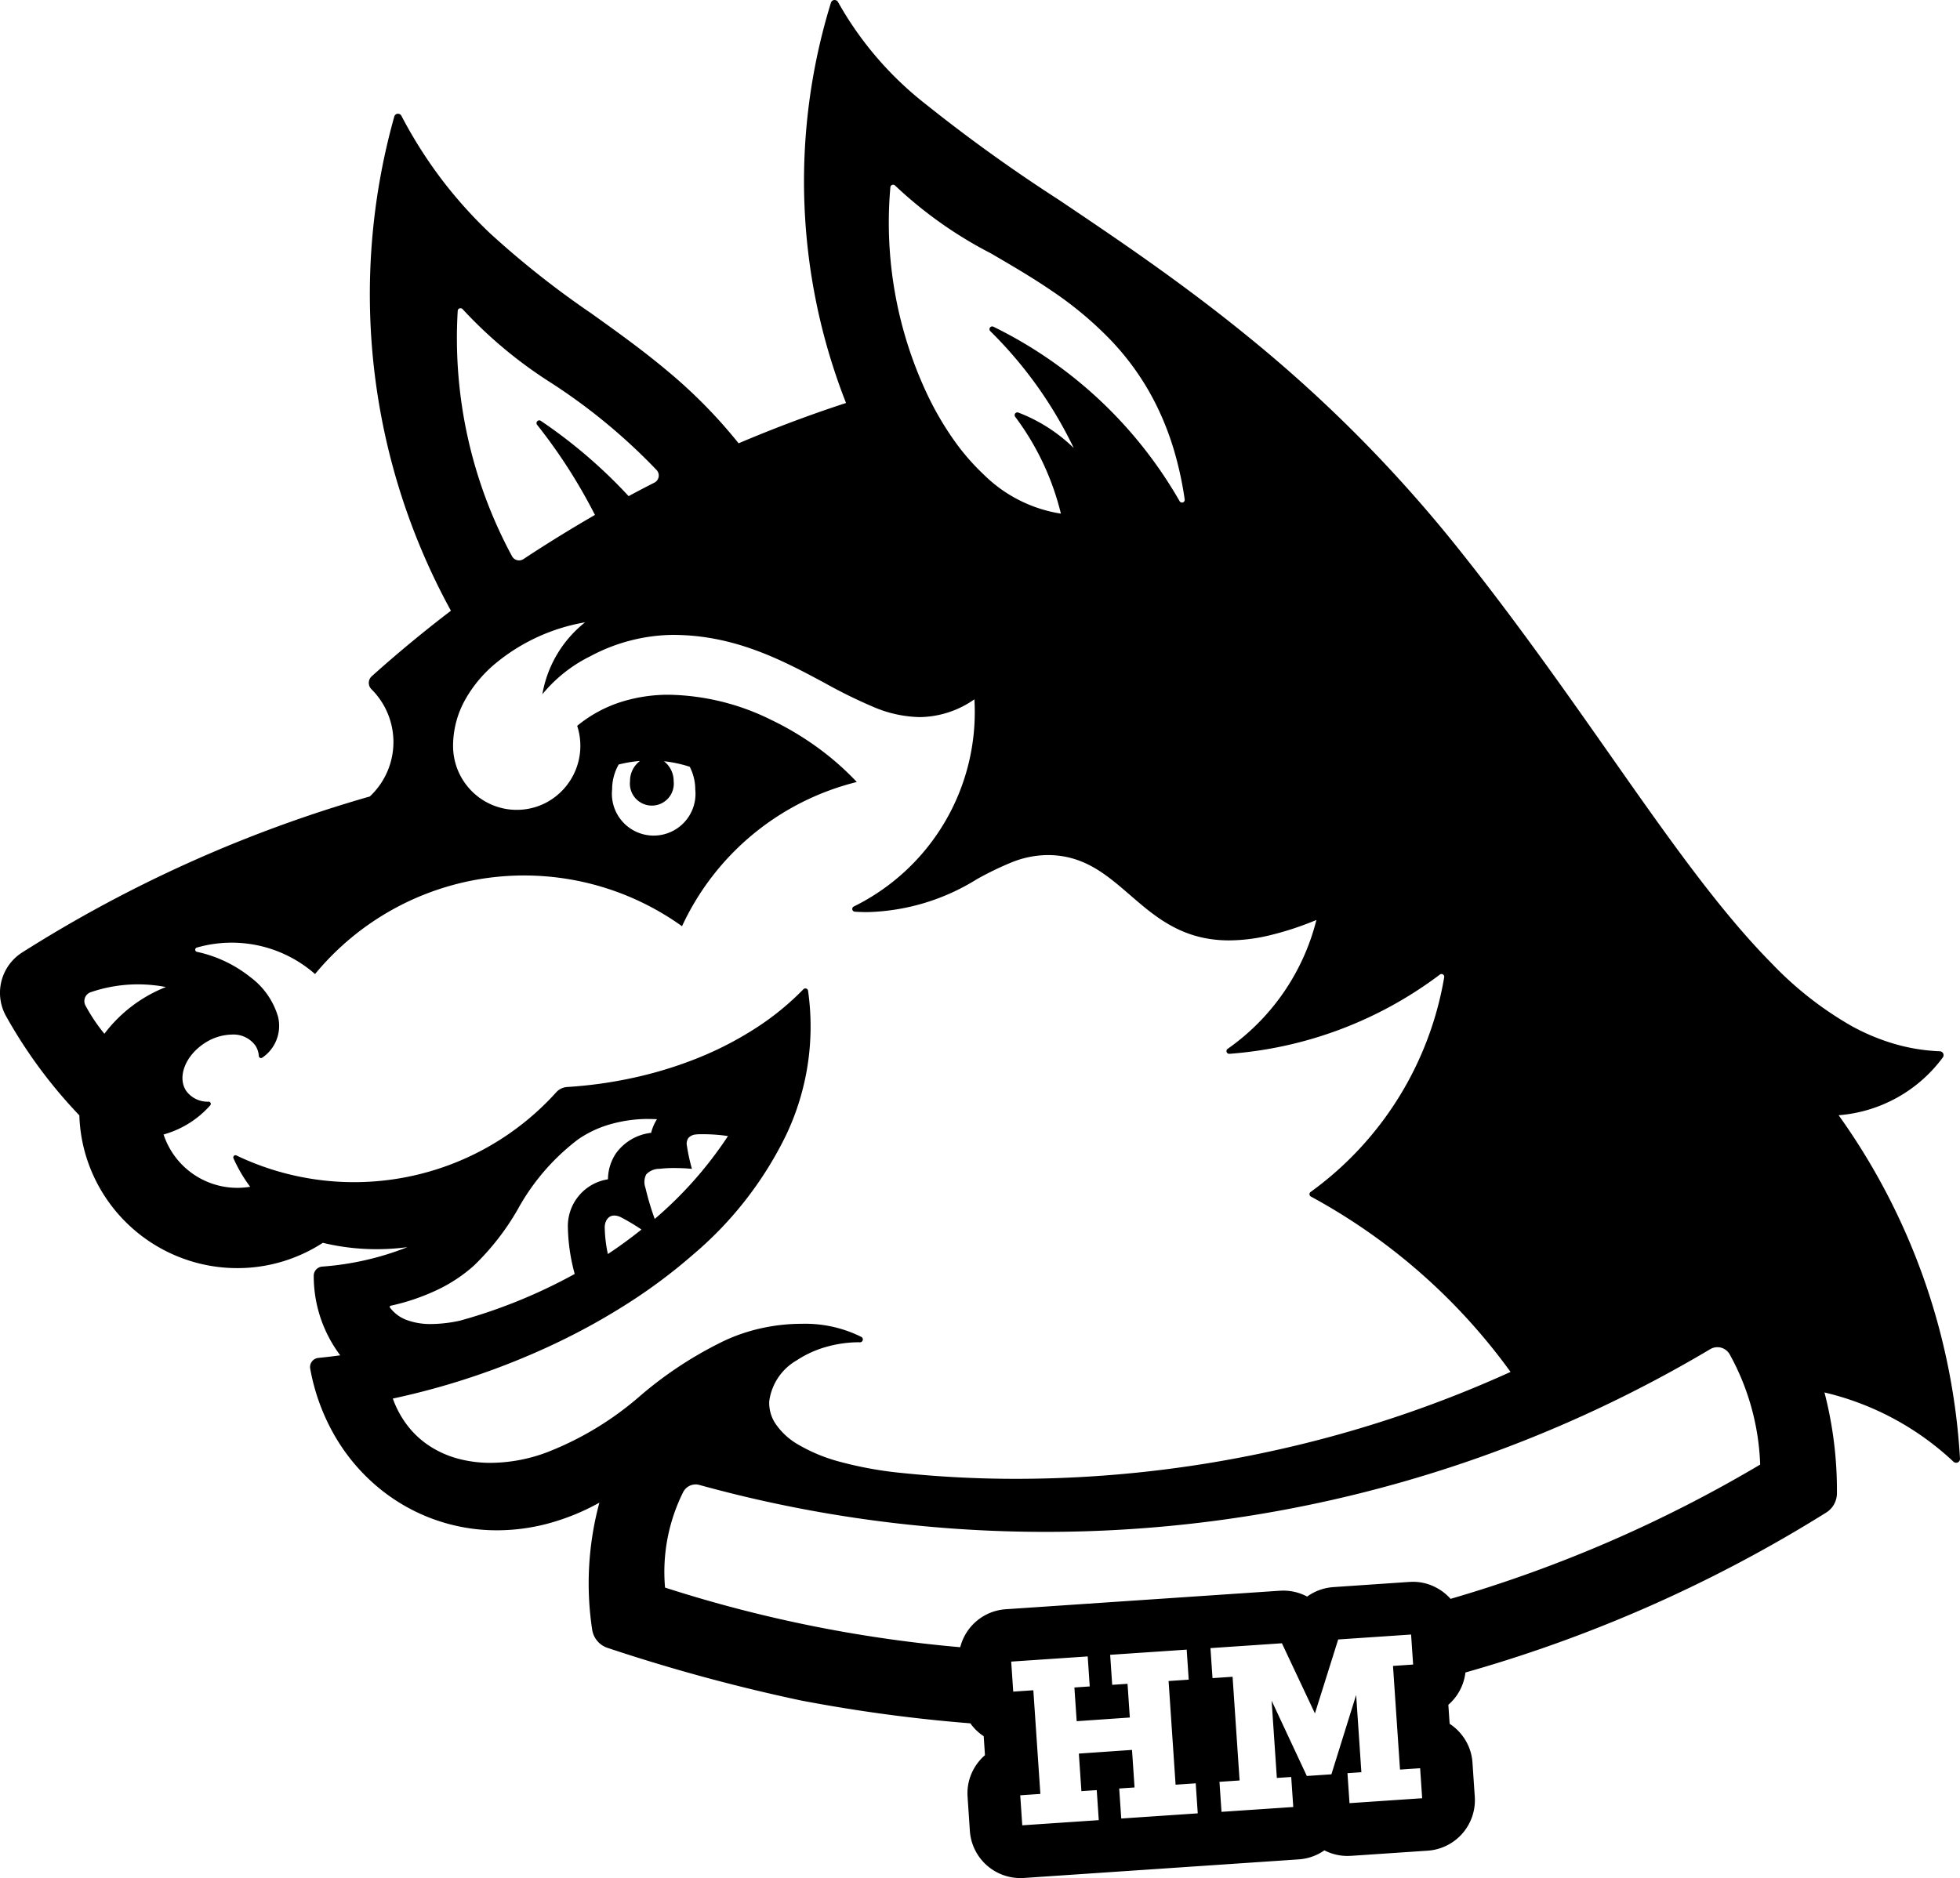 <svg xmlns="http://www.w3.org/2000/svg" width="106.528" height="102.101" viewBox="0 0 106.528 102.101"><g transform="translate(0.001 0)"><path d="M55.457,102.1a2.752,2.752,0,0,1-2.744-2.566l-.124-1.85a2.725,2.725,0,0,1,.213-1.265,2.781,2.781,0,0,1,.732-1l-.069-1.031a2.7,2.7,0,0,1-.725-.7,84.655,84.655,0,0,1-9.214-1.244A96.41,96.41,0,0,1,33.033,89.59a1.238,1.238,0,0,1-.847-.991,16.776,16.776,0,0,1-.163-3.489,16.956,16.956,0,0,1,.554-3.419,12.287,12.287,0,0,1-2.8,1.138,10.8,10.8,0,0,1-2.761.365,10.061,10.061,0,0,1-6.564-2.419A10.459,10.459,0,0,1,18.161,78a11.328,11.328,0,0,1-1.3-3.586.5.5,0,0,1,.443-.592c.387-.04.6-.063,1.188-.14a7.264,7.264,0,0,1-1.058-2,7.165,7.165,0,0,1-.382-2.315v-.01a.5.5,0,0,1,.467-.5A15.644,15.644,0,0,0,22.144,67.8a12.692,12.692,0,0,1-1.674.112,12.481,12.481,0,0,1-2.924-.347A8.519,8.519,0,0,1,12.9,68.941a8.6,8.6,0,0,1-8.16-5.889,8.5,8.5,0,0,1-.427-2.416A26.473,26.473,0,0,1,.323,55.231a2.6,2.6,0,0,1,.889-3.455A72.547,72.547,0,0,1,20.1,43.3a4.05,4.05,0,0,0,.089-5.83.487.487,0,0,1,.019-.709c1.357-1.217,2.8-2.414,4.3-3.559A35.791,35.791,0,0,1,21.43,6.337a.209.209,0,0,1,.18-.153h.021a.211.211,0,0,1,.187.113,24.378,24.378,0,0,0,2.272,3.567,24.36,24.36,0,0,0,2.532,2.808,49.267,49.267,0,0,0,5.512,4.363c1.363.975,2.772,1.983,4.122,3.116A27.257,27.257,0,0,1,40.144,24.1c1.938-.823,3.9-1.561,5.839-2.192A32.938,32.938,0,0,1,45.162.148.21.21,0,0,1,45.344,0h.019a.21.21,0,0,1,.186.113,18.561,18.561,0,0,0,4.767,5.552,87.5,87.5,0,0,0,7.212,5.185l0,0c3.146,2.115,6.712,4.513,10.387,7.518a75.174,75.174,0,0,1,11.2,11.274c3.158,3.939,5.918,7.871,8.353,11.34v0c3.2,4.563,5.969,8.5,8.816,11.382a19.057,19.057,0,0,0,4.368,3.424,11.594,11.594,0,0,0,2.318.964,10.246,10.246,0,0,0,2.462.4.21.21,0,0,1,.162.334,7.785,7.785,0,0,1-5.662,3.143A35.622,35.622,0,0,1,106.528,79.3a.21.21,0,0,1-.353.166A15.388,15.388,0,0,0,99.162,75.7a21.257,21.257,0,0,1,.677,5.491,1.243,1.243,0,0,1-.609,1.055,76.212,76.212,0,0,1-19.583,8.678,2.744,2.744,0,0,1-.928,1.756l.07,1.032a2.778,2.778,0,0,1,.86.894,2.717,2.717,0,0,1,.382,1.225l.125,1.849a2.752,2.752,0,0,1-2.56,2.931l-4.167.281c-.063,0-.127.006-.19.006a2.753,2.753,0,0,1-1.257-.305,2.752,2.752,0,0,1-1.393.491l-14.945,1.011C55.583,102.1,55.519,102.1,55.457,102.1Zm.706-10.21h0l.382,5.636-1.094.074.11,1.632,4.158-.281-.11-1.632-.833.056-.139-2.042,2.889-.2.138,2.042-.834.056.111,1.632,4.158-.281-.11-1.632-1.094.074-.381-5.636,1.094-.074-.11-1.632-4.159.281.11,1.632.834-.056.124,1.833-2.888.2-.124-1.833.833-.057-.11-1.631-4.158.281.11,1.632,1.094-.074Zm10.829-.732h0l.381,5.636-1.094.074.111,1.632,3.9-.263-.111-1.632-.781.052-.284-4.2,1.913,4.093,1.336-.09,1.345-4.314.284,4.2-.756.051.111,1.631,3.949-.268-.11-1.631-1.094.074-.381-5.636,1.094-.074-.111-1.632-3.962.268-1.264,4.02-1.795-3.813-3.883.263.111,1.632,1.093-.074ZM37.813,80.7a.761.761,0,0,0-.685.424,9.716,9.716,0,0,0-.982,5.184A72.9,72.9,0,0,0,52.19,89.55a2.741,2.741,0,0,1,2.468-2.064l14.9-1.007c.062,0,.125-.006.187-.006a2.758,2.758,0,0,1,1.3.324,2.753,2.753,0,0,1,1.427-.515L76.61,86c.061,0,.124-.006.185-.006a2.678,2.678,0,0,1,1.135.251,2.79,2.79,0,0,1,.91.676,72.8,72.8,0,0,0,16.827-7.3,13.3,13.3,0,0,0-1.653-5.986.771.771,0,0,0-.47-.369.757.757,0,0,0-.2-.027.767.767,0,0,0-.392.108,70.654,70.654,0,0,1-54.934,7.383A.769.769,0,0,0,37.813,80.7Zm8.9-7.729a6.553,6.553,0,0,0-1.86.267,5.673,5.673,0,0,0-1.544.712,3.025,3.025,0,0,0-1.5,2.227,2.038,2.038,0,0,0,.334,1.212,3.719,3.719,0,0,0,1.224,1.135,9.026,9.026,0,0,0,2.258.938,20.53,20.53,0,0,0,3.437.62,60.291,60.291,0,0,0,6.178.314A65.172,65.172,0,0,0,68.91,78.932,64.622,64.622,0,0,0,82.1,74.584,32.512,32.512,0,0,0,71.25,65.051a.15.15,0,0,1-.078-.12.147.147,0,0,1,.061-.13,18.143,18.143,0,0,0,7.261-11.676.149.149,0,0,0-.069-.151.147.147,0,0,0-.166.008A21.656,21.656,0,0,1,66.82,57.29h-.01a.148.148,0,0,1-.086-.27,12.173,12.173,0,0,0,4.824-7.007,16.719,16.719,0,0,1-2.62.854,9.65,9.65,0,0,1-2.121.257c-2.535,0-3.986-1.254-5.388-2.466-1.293-1.117-2.513-2.173-4.48-2.173a5.334,5.334,0,0,0-1.965.4,17.207,17.207,0,0,0-1.884.914,11.783,11.783,0,0,1-5.932,1.787c-.228,0-.464-.007-.7-.022a.149.149,0,0,1-.056-.281,11.784,11.784,0,0,0,6.558-11.265,5.274,5.274,0,0,1-2.972.967,6.715,6.715,0,0,1-2.534-.56,27.275,27.275,0,0,1-2.626-1.293c-2.289-1.227-4.884-2.617-8.273-2.617A9.721,9.721,0,0,0,32.1,35.668a7.88,7.88,0,0,0-2.622,2.075A6.368,6.368,0,0,1,31.8,33.832a10.388,10.388,0,0,0-4.849,2.219,7.064,7.064,0,0,0-1.678,2.006,5.157,5.157,0,0,0-.648,2.485,3.477,3.477,0,0,0,1.013,2.465,3.445,3.445,0,0,0,4.045.628,3.494,3.494,0,0,0,1.687-4.175,7.194,7.194,0,0,1,2.358-1.29,8.553,8.553,0,0,1,2.653-.4,12.953,12.953,0,0,1,5.5,1.349,16.226,16.226,0,0,1,2.527,1.5,15.178,15.178,0,0,1,2.16,1.894,14.243,14.243,0,0,0-9.5,7.841,14.726,14.726,0,0,0-19.945,2.6,6.862,6.862,0,0,0-6.428-1.438.119.119,0,0,0,.008.23,7.02,7.02,0,0,1,2.9,1.372,4.137,4.137,0,0,1,1.51,2.16,2.091,2.091,0,0,1-.853,2.218.119.119,0,0,1-.073.025.119.119,0,0,1-.119-.11,1.194,1.194,0,0,0-.182-.562,1.47,1.47,0,0,0-1.28-.605,2.793,2.793,0,0,0-1.487.468c-1.04.674-1.492,1.831-1.008,2.58a1.437,1.437,0,0,0,1.23.6.117.117,0,0,1,.106.071.12.12,0,0,1-.02.127,5.274,5.274,0,0,1-2.536,1.586,4.22,4.22,0,0,0,4.006,2.9,4.274,4.274,0,0,0,.7-.058,8.02,8.02,0,0,1-.908-1.548.12.12,0,0,1,.026-.133.118.118,0,0,1,.083-.034.121.121,0,0,1,.051.012,14.8,14.8,0,0,0,17.383-3.434.869.869,0,0,1,.595-.287,23.72,23.72,0,0,0,3.656-.514,21.982,21.982,0,0,0,3.468-1.07A18.554,18.554,0,0,0,41.065,55.9a14.767,14.767,0,0,0,2.6-2.119.148.148,0,0,1,.254.083,13.749,13.749,0,0,1-1.185,7.826,19.912,19.912,0,0,1-5.047,6.5,29.645,29.645,0,0,1-3.555,2.662,35.931,35.931,0,0,1-4.019,2.219,40.345,40.345,0,0,1-8.763,2.961,5.387,5.387,0,0,0,.862,1.551,4.9,4.9,0,0,0,1.232,1.09,5.469,5.469,0,0,0,1.514.643,6.777,6.777,0,0,0,1.71.211,8.83,8.83,0,0,0,3.036-.564,17.141,17.141,0,0,0,5.139-3.12h0A21.065,21.065,0,0,1,39.43,72.86a9.727,9.727,0,0,1,2.068-.677,10.089,10.089,0,0,1,2.06-.215,6.845,6.845,0,0,1,3.26.714.157.157,0,0,1-.076.293h-.027ZM35.27,60.831a7.567,7.567,0,0,0-2.034.27,5.941,5.941,0,0,0-1.811.837,12.047,12.047,0,0,0-3.28,3.8,13.735,13.735,0,0,1-2.393,3.072,8.333,8.333,0,0,1-1.859,1.253,11.767,11.767,0,0,1-2.659.922.066.066,0,0,0-.047.04.064.064,0,0,0,.009.061,2,2,0,0,0,.914.677,3.7,3.7,0,0,0,1.332.217,7.518,7.518,0,0,0,1.569-.186,28.87,28.87,0,0,0,6.225-2.536,10.3,10.3,0,0,1-.372-2.556,2.574,2.574,0,0,1,2.18-2.59A2.56,2.56,0,0,1,33.48,62.7a2.731,2.731,0,0,1,1.91-1.114,2.416,2.416,0,0,1,.318-.74c-.143-.008-.289-.012-.436-.012Zm-1.885,5.251c-.352,0-.515.331-.518.639a7.567,7.567,0,0,0,.171,1.454c.608-.4,1.206-.837,1.827-1.332a11.613,11.613,0,0,0-1.1-.658A.845.845,0,0,0,33.385,66.082ZM36.647,63.5a6.455,6.455,0,0,0-.807.043.977.977,0,0,0-.715.3.9.9,0,0,0-.048.717,14.944,14.944,0,0,0,.508,1.707,21.329,21.329,0,0,0,3.982-4.506,9.277,9.277,0,0,0-1.38-.1c-.148,0-.267,0-.344.013a.6.6,0,0,0-.427.191.545.545,0,0,0-.083.418,10.418,10.418,0,0,0,.274,1.262C37.282,63.511,36.949,63.5,36.647,63.5ZM7.5,53.514a7.933,7.933,0,0,0-2.567.426.511.511,0,0,0-.287.726A9.428,9.428,0,0,0,5.674,56.2a7.744,7.744,0,0,1,3.341-2.54A7.964,7.964,0,0,0,7.5,53.514ZM34.783,41.369h0a6.968,6.968,0,0,0-1.157.193,2.72,2.72,0,0,0-.356,1.35,2.272,2.272,0,1,0,4.518,0,2.689,2.689,0,0,0-.3-1.227,6.893,6.893,0,0,0-1.4-.3,1.358,1.358,0,0,1,.526,1.084,1.193,1.193,0,1,1-2.371,0A1.356,1.356,0,0,1,34.783,41.369ZM25.025,16.757a.152.152,0,0,0-.047.007.147.147,0,0,0-.1.132,24.95,24.95,0,0,0,2.949,13.34.437.437,0,0,0,.278.217.422.422,0,0,0,.106.013.433.433,0,0,0,.241-.072c1.223-.81,2.529-1.617,3.884-2.4a29.178,29.178,0,0,0-3.144-4.9.149.149,0,0,1,.117-.241.147.147,0,0,1,.083.025,27.407,27.407,0,0,1,4.774,4.094c.5-.27.96-.51,1.4-.733a.436.436,0,0,0,.125-.682,31.834,31.834,0,0,0-5.719-4.732,24.162,24.162,0,0,1-4.828-4.018A.149.149,0,0,0,25.025,16.757ZM48.54,10.043a.151.151,0,0,0-.047.008.149.149,0,0,0-.1.125,21.9,21.9,0,0,0,2.021,11.3,16.821,16.821,0,0,0,1.389,2.39,12.369,12.369,0,0,0,1.689,1.957,7.625,7.625,0,0,0,4.169,2.1,14.495,14.495,0,0,0-2.485-5.266.149.149,0,0,1,.172-.228,8.817,8.817,0,0,1,3.011,1.927A22.732,22.732,0,0,0,53.821,18a.149.149,0,0,1,.17-.239,23.624,23.624,0,0,1,10.122,9.485.149.149,0,0,0,.129.075.148.148,0,0,0,.147-.17,18.8,18.8,0,0,0-.6-2.738,15.525,15.525,0,0,0-.909-2.324,14.274,14.274,0,0,0-2.535-3.625A19.549,19.549,0,0,0,57.2,15.835c-1.106-.758-2.246-1.421-3.348-2.063a22.725,22.725,0,0,1-5.2-3.682A.147.147,0,0,0,48.54,10.043Z" transform="translate(-0.001 0)"/></g></svg>